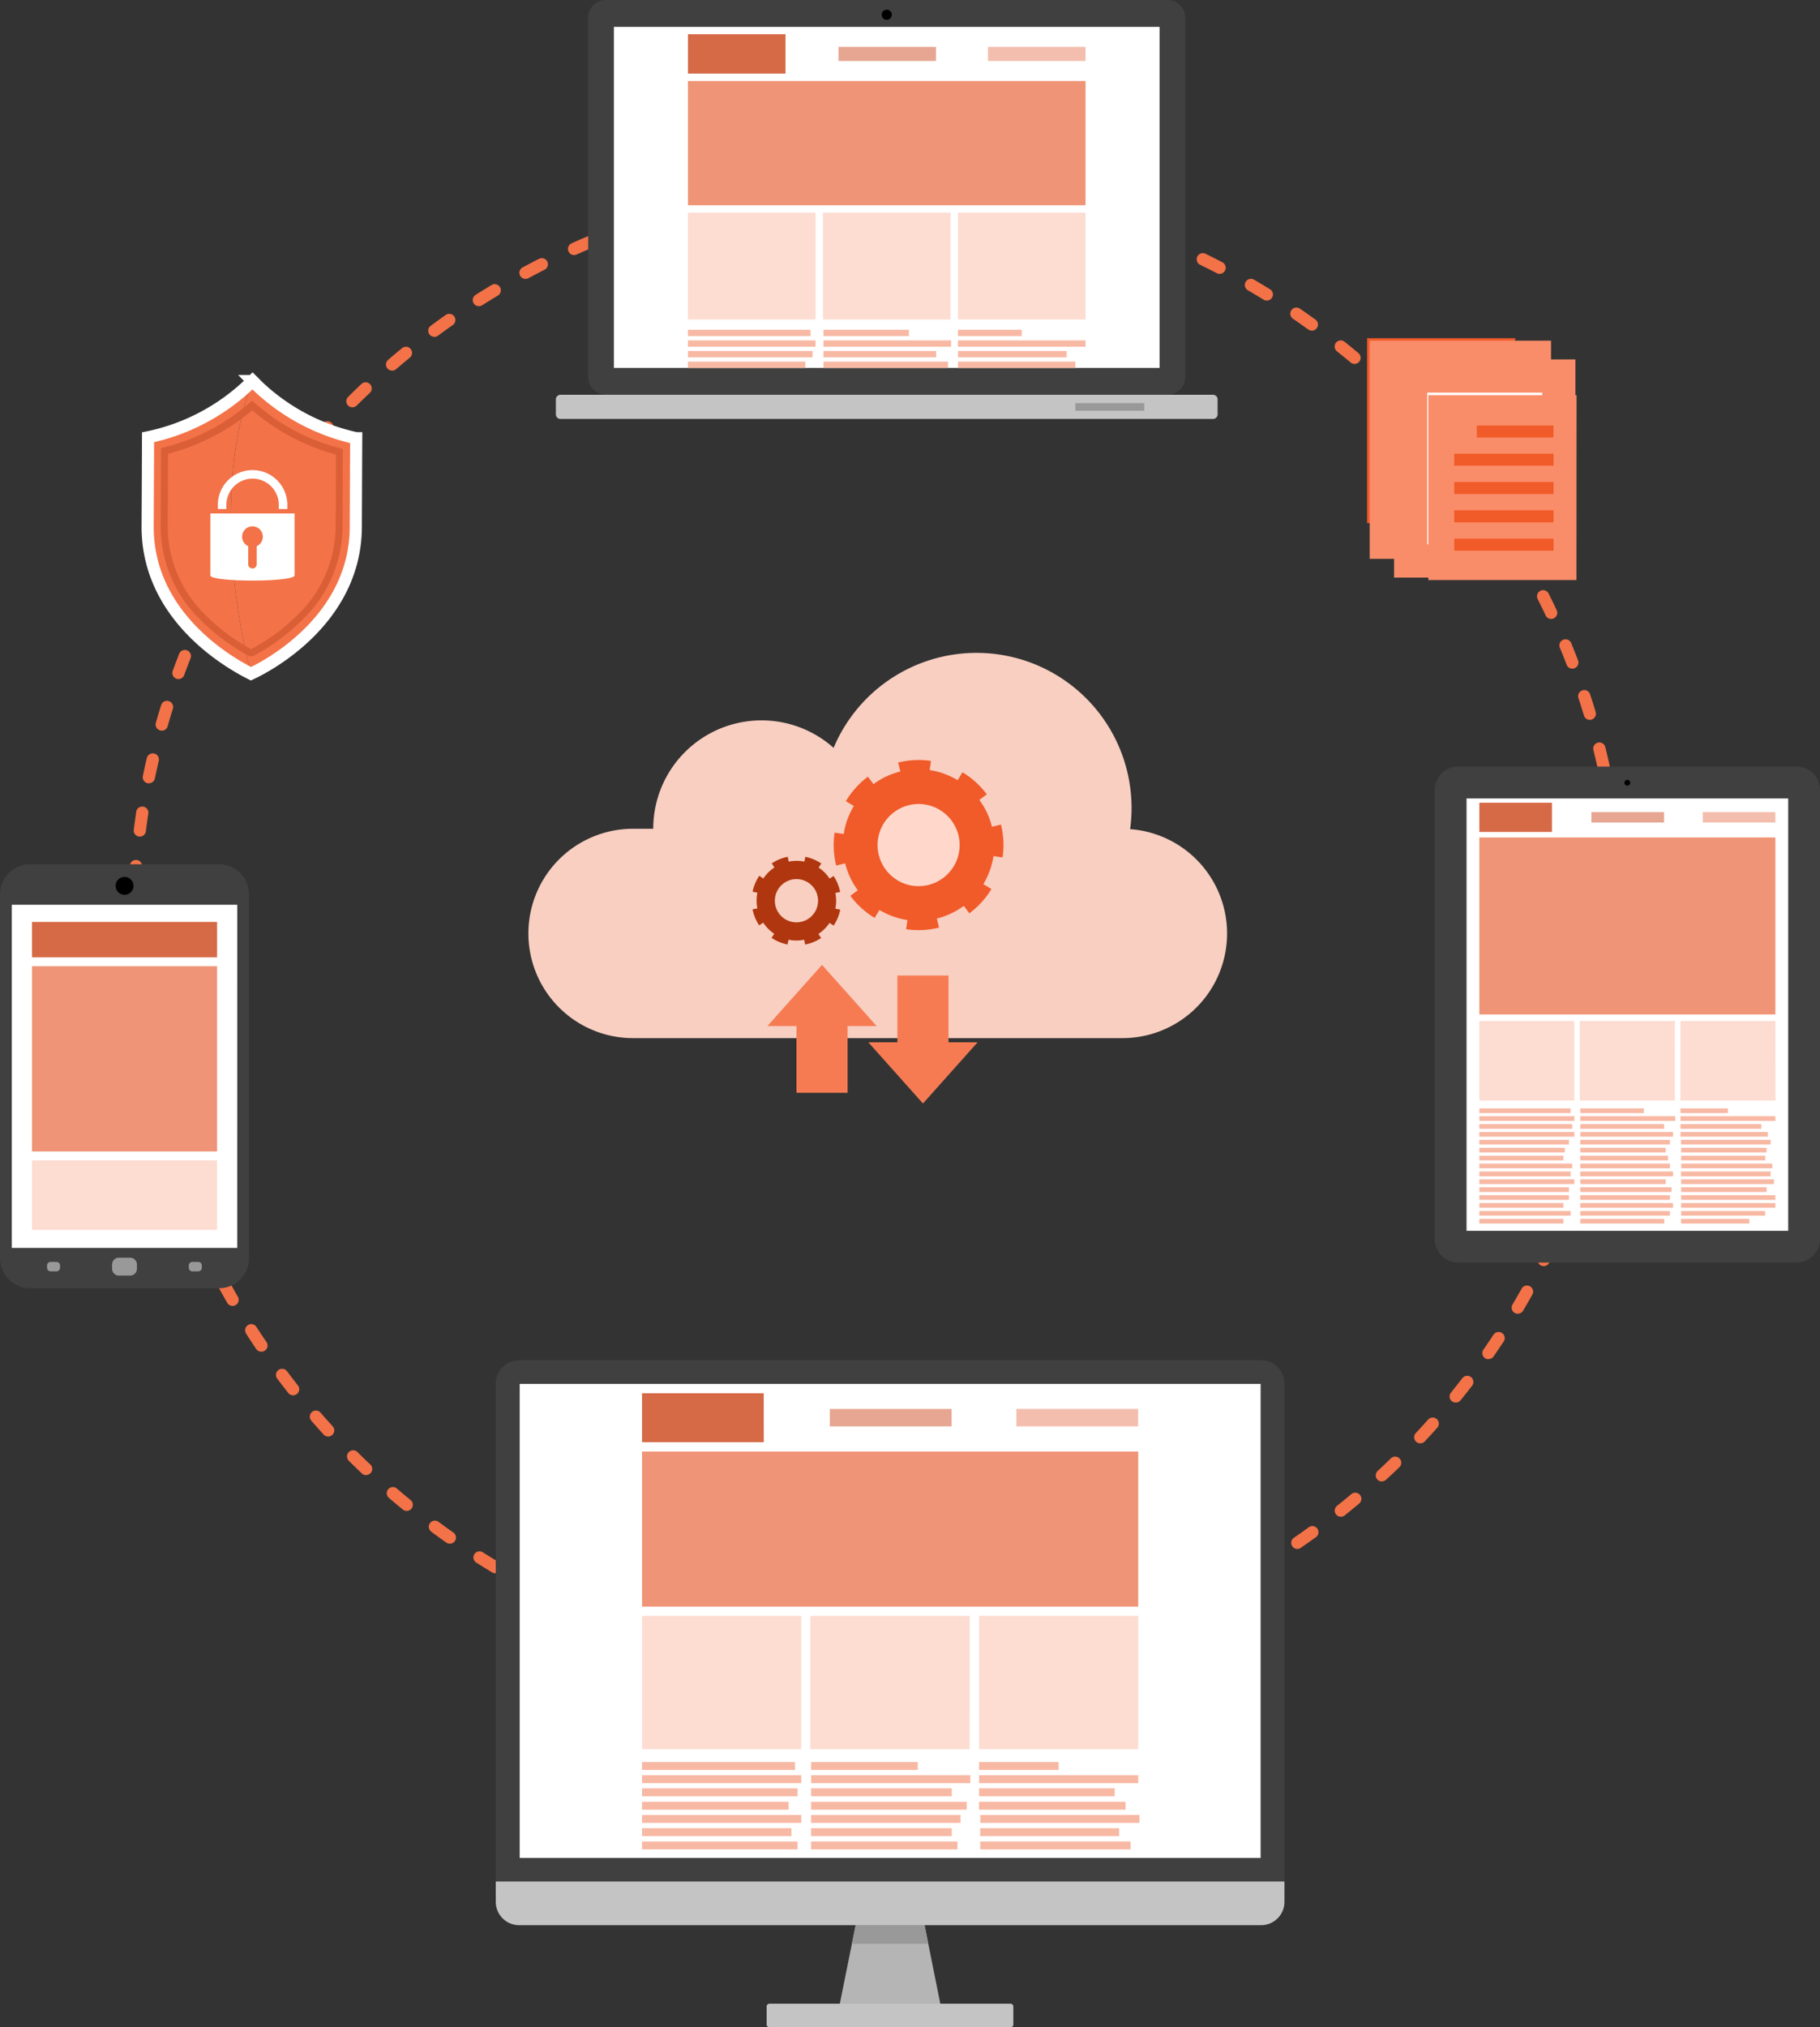 <svg xmlns="http://www.w3.org/2000/svg" width="72.016" height="80.179" viewBox="0 0 72.016 80.179">
  <rect x="0" y="0" width="72.016" height="80.179" fill="#333333" stroke="none"/>
  <g id="Device_enabled_access_to_information" data-name="Device enabled access to information" transform="translate(-0.415 -0.673)">
    <path id="Path_101736" data-name="Path 101736" d="M41.139,74.726a.243.243,0,0,1,0-.485c.239,0,.482-.012.72-.022a.243.243,0,1,1,.02.485c-.242.01-.488.018-.732.023h0Zm-1.414-.008h-.007c-.244-.007-.49-.017-.733-.03a.242.242,0,0,1,.026-.484c.239.013.481.023.721.03a.243.243,0,0,1-.007.485Zm3.551-.107a.242.242,0,0,1-.021-.484c.239-.022.48-.047.718-.073a.242.242,0,1,1,.056.481c-.242.028-.487.053-.73.075Zm-5.687-.032h-.025c-.242-.024-.487-.053-.729-.083a.242.242,0,1,1,.061-.481c.237.03.478.058.717.082a.242.242,0,0,1-.024.483Zm7.811-.237a.243.243,0,0,1-.039-.482c.237-.039.476-.081.71-.126a.243.243,0,0,1,.09.477c-.239.046-.482.088-.722.128A.226.226,0,0,1,45.4,74.341Zm-9.932-.056a.319.319,0,0,1-.042,0c-.24-.043-.483-.088-.721-.136a.243.243,0,1,1,.1-.476c.234.047.473.092.709.134a.243.243,0,0,1-.042.481ZM47.5,73.918a.242.242,0,0,1-.057-.478c.233-.056.468-.116.7-.177a.242.242,0,1,1,.125.468c-.235.063-.474.123-.711.18a.234.234,0,0,1-.057.007Zm-14.125-.08a.233.233,0,0,1-.06-.007c-.236-.06-.474-.123-.709-.188a.242.242,0,0,1,.13-.467c.231.064.465.127.7.185a.242.242,0,0,1-.059.478Zm16.188-.5a.243.243,0,0,1-.074-.474c.227-.072.458-.149.684-.228a.243.243,0,0,1,.159.458c-.231.08-.465.158-.7.232a.248.248,0,0,1-.074.012Zm-18.244-.1a.251.251,0,0,1-.077-.012c-.232-.077-.466-.158-.7-.241a.243.243,0,0,1,.164-.456c.226.082.456.161.684.237a.243.243,0,0,1-.076.473Zm20.258-.622a.243.243,0,0,1-.091-.467c.221-.089.444-.182.664-.276a.242.242,0,1,1,.192.445c-.223.1-.45.19-.675.281a.24.24,0,0,1-.09.017Zm-22.269-.129a.236.236,0,0,1-.093-.019c-.225-.093-.452-.191-.675-.291a.243.243,0,1,1,.2-.443c.219.1.443.194.664.286a.242.242,0,0,1-.093.466Zm24.221-.739a.242.242,0,0,1-.107-.46c.215-.105.431-.215.642-.325a.242.242,0,0,1,.224.43c-.215.112-.434.223-.653.33a.241.241,0,0,1-.106.025Zm-26.171-.156a.24.24,0,0,1-.109-.026c-.218-.11-.437-.224-.652-.339a.243.243,0,0,1,.229-.428c.211.113.427.225.641.334a.242.242,0,0,1-.109.459Zm28.055-.852a.242.242,0,0,1-.122-.452c.207-.121.414-.245.617-.371a.243.243,0,1,1,.255.413c-.206.127-.418.254-.627.376A.245.245,0,0,1,55.412,70.74Zm-29.933-.183a.242.242,0,0,1-.125-.035c-.209-.126-.42-.256-.625-.385a.242.242,0,1,1,.259-.409c.2.128.409.256.615.379a.243.243,0,0,1-.125.451Zm31.74-.961a.243.243,0,0,1-.138-.443c.2-.135.4-.275.589-.415a.242.242,0,1,1,.284.393c-.2.142-.4.284-.6.421a.242.242,0,0,1-.137.042Zm-33.537-.208a.242.242,0,0,1-.139-.044c-.2-.14-.4-.285-.595-.43a.242.242,0,0,1,.289-.389c.193.143.389.285.586.423a.242.242,0,0,1-.14.44Zm35.257-1.065a.243.243,0,0,1-.152-.432c.187-.15.375-.3.558-.456a.243.243,0,1,1,.312.372c-.186.156-.377.312-.567.464a.242.242,0,0,1-.151.053Zm-36.963-.231a.242.242,0,0,1-.154-.055c-.189-.154-.378-.313-.562-.471a.243.243,0,0,1,.316-.368c.181.156.367.312.553.464a.242.242,0,0,1-.154.43Zm38.588-1.163a.242.242,0,0,1-.165-.42c.176-.163.352-.329.524-.5a.243.243,0,0,1,.338.349c-.175.169-.354.338-.533.5a.241.241,0,0,1-.164.065Zm-40.195-.252a.242.242,0,0,1-.167-.067c-.177-.167-.354-.339-.526-.511a.243.243,0,0,1,.342-.344c.17.169.344.338.518.5a.242.242,0,0,1-.167.418Zm41.714-1.257a.242.242,0,0,1-.177-.408c.164-.175.328-.354.487-.532a.242.242,0,0,1,.362.322c-.162.181-.328.363-.495.541a.241.241,0,0,1-.177.076Zm-43.215-.27a.243.243,0,0,1-.179-.079c-.164-.179-.328-.363-.488-.547a.242.242,0,0,1,.366-.318c.157.181.319.362.48.538a.242.242,0,0,1-.016.342A.239.239,0,0,1,18.867,65.151ZM63.49,63.807a.242.242,0,0,1-.188-.4c.151-.186.3-.377.447-.566a.242.242,0,1,1,.384.3c-.149.193-.3.386-.455.575a.242.242,0,0,1-.189.09ZM17.481,63.52a.242.242,0,0,1-.19-.092c-.15-.191-.3-.386-.447-.581a.243.243,0,0,1,.388-.291c.143.191.291.384.44.572a.242.242,0,0,1-.19.392Zm47.3-1.426a.239.239,0,0,1-.138-.044.242.242,0,0,1-.06-.338c.137-.2.273-.4.405-.6a.243.243,0,0,1,.405.267c-.135.2-.273.408-.412.607a.242.242,0,0,1-.2.1Zm-48.559-.3a.243.243,0,0,1-.2-.106c-.136-.2-.272-.406-.4-.611a.242.242,0,1,1,.408-.262c.129.2.263.4.4.6a.242.242,0,0,1-.2.379Zm49.719-1.5a.242.242,0,0,1-.208-.366c.122-.207.244-.418.361-.626a.242.242,0,1,1,.423.237c-.119.212-.242.426-.367.636A.241.241,0,0,1,65.937,60.292Zm-50.854-.309a.243.243,0,0,1-.211-.122c-.121-.21-.242-.425-.358-.638a.243.243,0,0,1,.426-.232c.114.21.232.421.352.628a.242.242,0,0,1-.089.331.246.246,0,0,1-.121.033Zm51.88-1.574a.243.243,0,0,1-.217-.351c.106-.214.212-.433.315-.651a.243.243,0,1,1,.44.206c-.1.222-.211.444-.32.662a.242.242,0,0,1-.217.134Zm-52.88-.315a.242.242,0,0,1-.218-.137c-.106-.219-.21-.442-.31-.662a.242.242,0,0,1,.441-.2c.1.217.2.436.3.652a.242.242,0,0,1-.113.324.236.236,0,0,1-.105.024Zm53.766-1.639a.243.243,0,0,1-.224-.335c.091-.222.181-.448.266-.673a.242.242,0,0,1,.453.173c-.087.228-.178.458-.271.684a.242.242,0,0,1-.224.15Zm-54.625-.317A.242.242,0,0,1,13,55.986c-.089-.226-.178-.456-.262-.685a.243.243,0,0,1,.455-.168c.083.225.169.452.257.674a.242.242,0,0,1-.226.332Zm55.366-1.7a.246.246,0,0,1-.075-.012.243.243,0,0,1-.155-.306c.074-.227.146-.459.215-.688a.242.242,0,1,1,.465.139c-.07.234-.143.469-.219.7A.243.243,0,0,1,68.59,54.441Zm-56.081-.32a.243.243,0,0,1-.231-.17c-.073-.232-.144-.468-.211-.7a.243.243,0,0,1,.466-.133c.066.23.136.463.207.691a.242.242,0,0,1-.231.315Zm56.671-1.738a.242.242,0,0,1-.235-.3c.057-.232.113-.468.164-.7a.243.243,0,0,1,.474.1c-.053.238-.109.478-.167.714a.243.243,0,0,1-.235.184Zm-57.236-.327a.242.242,0,0,1-.236-.187c-.056-.237-.109-.478-.159-.716a.243.243,0,0,1,.475-.1c.049.234.1.471.156.7a.243.243,0,0,1-.236.3Zm57.674-1.769a.249.249,0,0,1-.041,0,.242.242,0,0,1-.2-.28c.04-.235.078-.475.113-.712a.242.242,0,1,1,.48.07c-.035.242-.073.485-.114.724A.243.243,0,0,1,69.617,50.287ZM11.53,49.956a.243.243,0,0,1-.239-.2c-.038-.24-.074-.484-.106-.726a.242.242,0,0,1,.481-.064c.032.238.067.478.1.714a.242.242,0,0,1-.2.278A.223.223,0,0,1,11.53,49.956ZM69.9,48.165h-.023a.243.243,0,0,1-.218-.265c.023-.238.044-.48.061-.718a.243.243,0,1,1,.484.035c-.017.242-.038.489-.061.73a.242.242,0,0,1-.241.219Zm-58.629-.334a.242.242,0,0,1-.241-.222c-.02-.242-.038-.488-.053-.731a.243.243,0,0,1,.484-.029c.015.24.032.482.052.719a.242.242,0,0,1-.221.262h-.021Zm58.758-1.8h-.006a.242.242,0,0,1-.237-.248c.006-.239.009-.482.009-.721a.241.241,0,0,0,0-.052c0-.24,0-.483-.01-.721a.243.243,0,0,1,.485-.012c.006.242.01.489.01.733a.248.248,0,0,1,0,.027.241.241,0,0,1,0,.026c0,.243,0,.49-.009.733a.243.243,0,0,1-.242.237Zm-58.862-.336a.242.242,0,0,1-.243-.239c0-.131,0-.264,0-.394q0-.17,0-.339a.242.242,0,0,1,.243-.24h0a.242.242,0,0,1,.24.245c0,.111,0,.222,0,.334,0,.128,0,.259,0,.388a.243.243,0,0,1-.239.246Zm.049-2.14H11.2a.243.243,0,0,1-.228-.256c.014-.243.032-.489.052-.731a.242.242,0,0,1,.483.04c-.02.238-.037.481-.051.719A.242.242,0,0,1,11.215,43.553Zm58.741-.443a.243.243,0,0,1-.242-.225c-.018-.239-.038-.481-.062-.719a.243.243,0,0,1,.483-.048c.024.242.045.487.063.731a.243.243,0,0,1-.224.26ZM11.418,41.422l-.032,0a.242.242,0,0,1-.209-.272c.032-.241.067-.485.1-.726a.243.243,0,0,1,.479.075c-.037.237-.072.477-.1.714a.243.243,0,0,1-.24.211Zm58.3-.44a.243.243,0,0,1-.24-.207c-.035-.237-.073-.476-.114-.712a.243.243,0,0,1,.478-.083c.041.24.081.484.116.724a.242.242,0,0,1-.2.275l-.035,0ZM11.774,39.312a.265.265,0,0,1-.049,0,.242.242,0,0,1-.188-.287c.049-.239.1-.48.158-.716a.243.243,0,0,1,.473.11c-.054.232-.106.469-.155.7a.242.242,0,0,1-.237.194Zm57.559-.434a.243.243,0,0,1-.237-.19c-.052-.234-.107-.47-.165-.7a.243.243,0,0,1,.471-.117c.058.235.115.476.168.714a.243.243,0,0,1-.184.29.241.241,0,0,1-.053.006ZM12.284,37.232a.243.243,0,0,1-.233-.309c.067-.234.137-.471.21-.7a.242.242,0,1,1,.463.145c-.071.228-.141.461-.206.691a.243.243,0,0,1-.233.176Zm56.507-.426a.243.243,0,0,1-.232-.173c-.069-.229-.141-.46-.217-.688a.242.242,0,1,1,.461-.151c.076.232.151.467.221.7a.243.243,0,0,1-.163.3A.235.235,0,0,1,68.791,36.806ZM12.946,35.193a.249.249,0,0,1-.083-.015.242.242,0,0,1-.145-.311c.084-.229.172-.46.261-.688a.243.243,0,0,1,.451.178c-.088.224-.175.451-.257.676a.243.243,0,0,1-.228.159ZM68.1,34.78a.242.242,0,0,1-.226-.156c-.086-.223-.175-.449-.267-.67a.242.242,0,1,1,.448-.185c.093.225.184.454.271.682a.242.242,0,0,1-.14.313.237.237,0,0,1-.087.016ZM13.757,33.206a.248.248,0,0,1-.1-.021.242.242,0,0,1-.121-.321c.1-.222.205-.447.311-.666a.243.243,0,0,1,.437.211c-.1.216-.207.436-.306.655a.242.242,0,0,1-.221.143Zm53.505-.392a.242.242,0,0,1-.22-.14c-.1-.217-.208-.434-.314-.647a.242.242,0,0,1,.434-.217c.108.217.215.438.319.658a.243.243,0,0,1-.22.346ZM14.711,31.285a.239.239,0,0,1-.115-.029.242.242,0,0,1-.1-.329c.116-.214.237-.43.359-.641a.242.242,0,0,1,.421.242c-.12.208-.238.42-.352.631a.243.243,0,0,1-.214.127Zm51.574-.371a.243.243,0,0,1-.212-.124c-.117-.208-.238-.418-.36-.623a.243.243,0,0,1,.417-.248c.124.209.247.422.366.634a.242.242,0,0,1-.211.361ZM15.8,29.44a.242.242,0,0,1-.2-.373c.131-.205.267-.411.4-.613a.243.243,0,0,1,.4.272c-.134.2-.268.4-.4.6a.243.243,0,0,1-.2.112Zm49.369-.35a.242.242,0,0,1-.2-.109c-.132-.2-.268-.4-.405-.6a.243.243,0,1,1,.4-.278c.139.2.278.4.411.605a.243.243,0,0,1-.2.376Zm-48.148-1.41a.239.239,0,0,1-.145-.049.243.243,0,0,1-.049-.339c.146-.195.3-.391.447-.582a.242.242,0,0,1,.381.3c-.148.188-.3.38-.44.573a.242.242,0,0,1-.194.1Zm46.9-.33a.242.242,0,0,1-.192-.094c-.146-.189-.3-.379-.447-.565a.243.243,0,1,1,.377-.306c.153.189.306.383.455.575a.242.242,0,0,1-.192.39ZM18.368,26.012a.243.243,0,0,1-.183-.4c.16-.184.324-.368.488-.548a.243.243,0,0,1,.358.327c-.162.177-.323.358-.48.539a.242.242,0,0,1-.183.084ZM62.559,25.7a.241.241,0,0,1-.181-.081c-.159-.178-.323-.357-.487-.532a.242.242,0,0,1,.353-.332c.167.177.334.359.5.541a.243.243,0,0,1-.18.4ZM19.83,24.447a.243.243,0,0,1-.171-.415c.172-.171.349-.343.526-.511a.242.242,0,1,1,.333.352c-.174.165-.348.334-.518.5a.241.241,0,0,1-.171.071Zm41.245-.288a.242.242,0,0,1-.169-.069c-.172-.166-.348-.333-.524-.5a.242.242,0,1,1,.329-.356c.179.165.359.335.533.5a.243.243,0,0,1-.169.417ZM21.4,22.993a.242.242,0,0,1-.158-.426c.184-.158.373-.317.561-.471a.243.243,0,0,1,.308.375c-.185.152-.371.308-.552.464A.24.24,0,0,1,21.4,22.993Zm38.083-.266a.245.245,0,0,1-.156-.056c-.183-.154-.372-.307-.559-.456a.243.243,0,0,1,.3-.379c.19.152.382.308.568.464a.242.242,0,0,1-.156.428Zm-36.411-1.07a.242.242,0,0,1-.145-.437c.195-.145.395-.289.594-.429a.243.243,0,1,1,.279.4c-.2.138-.392.28-.584.422a.243.243,0,0,1-.144.048Zm34.72-.245a.24.24,0,0,1-.141-.046c-.2-.14-.394-.28-.591-.415a.243.243,0,1,1,.274-.4c.2.137.4.279.6.422a.242.242,0,0,1-.142.439Zm-32.957-.967A.242.242,0,0,1,24.7,20c.205-.13.415-.26.623-.385a.243.243,0,1,1,.25.416c-.2.123-.411.25-.612.379A.241.241,0,0,1,24.835,20.445Zm31.174-.222a.242.242,0,0,1-.127-.036c-.2-.125-.412-.25-.62-.371a.242.242,0,0,1,.244-.419c.211.123.423.25.63.377a.242.242,0,0,1-.128.449ZM26.68,19.366a.242.242,0,0,1-.115-.456c.214-.115.432-.229.649-.339a.242.242,0,1,1,.219.432c-.213.108-.428.22-.638.333a.242.242,0,0,1-.115.029Zm27.463-.2a.245.245,0,0,1-.112-.027c-.213-.11-.43-.22-.646-.325a.243.243,0,1,1,.213-.436c.219.107.44.218.656.331a.243.243,0,0,1-.112.458ZM28.6,18.423a.243.243,0,0,1-.1-.464c.221-.1.447-.2.671-.29a.243.243,0,1,1,.187.448c-.22.092-.442.188-.66.285A.244.244,0,0,1,28.6,18.423ZM52.2,18.249a.243.243,0,0,1-.1-.02c-.221-.095-.446-.188-.668-.277a.243.243,0,0,1,.18-.451c.226.091.455.186.68.282a.242.242,0,0,1-.1.465Zm-21.627-.625a.243.243,0,0,1-.083-.471c.229-.083.462-.164.693-.241a.243.243,0,1,1,.154.46c-.227.076-.457.156-.681.237a.244.244,0,0,1-.082.015ZM50.2,17.476a.248.248,0,0,1-.079-.013c-.227-.078-.458-.155-.688-.227a.242.242,0,1,1,.146-.462c.233.074.468.152.7.231a.242.242,0,0,1-.079.472Zm-17.586-.506a.243.243,0,0,1-.065-.476c.234-.066.473-.129.708-.19a.243.243,0,1,1,.12.47c-.232.059-.466.122-.7.186A.24.24,0,0,1,32.616,16.969Zm15.535-.118a.25.25,0,0,1-.062-.008c-.231-.061-.467-.121-.7-.176A.242.242,0,1,1,47.5,16.2c.237.057.476.117.712.179a.243.243,0,0,1-.062.477ZM34.7,16.466a.242.242,0,0,1-.048-.48c.239-.048.481-.095.72-.137a.242.242,0,1,1,.085.477c-.235.042-.474.087-.708.135a.26.26,0,0,1-.049,0Zm11.366-.086a.258.258,0,0,1-.045,0c-.235-.044-.475-.086-.711-.124a.242.242,0,1,1,.077-.479c.24.039.483.081.723.126a.243.243,0,0,1-.044.481Zm-9.253-.264a.243.243,0,0,1-.031-.483c.241-.031.486-.06.728-.085a.242.242,0,1,1,.05.482c-.239.025-.48.053-.716.083Zm7.136-.054h-.028c-.238-.027-.48-.051-.718-.072a.243.243,0,1,1,.043-.483c.242.021.488.046.73.073a.243.243,0,0,1-.027.484Zm-5-.142a.242.242,0,0,1-.013-.484c.243-.013.489-.024.733-.032a.243.243,0,1,1,.015.485c-.239.008-.482.018-.721.031Zm2.869-.021H41.8c-.239-.01-.482-.016-.721-.02a.242.242,0,0,1,0-.485h0c.243,0,.49.011.733.021a.243.243,0,0,1-.009.485Z" transform="translate(-5.469 -7.662)" fill="#f37248"/>
    <path id="Path_101737" data-name="Path 101737" d="M119.1,28.57H113.24v7.314H119.1Z" transform="translate(-58.731 -14.521)" fill="#f15a29"/>
    <path id="Path_101738" data-name="Path 101738" d="M120.687,30.145h-5.861v7.314h5.861Z" transform="translate(-59.556 -15.341)" fill="#fff" stroke="#fa8d69" stroke-miterlimit="10" stroke-width="1.314"/>
    <path id="Path_101739" data-name="Path 101739" d="M122.7,31.691h-5.862v7.314H122.7Z" transform="translate(-60.604 -16.146)" fill="#fff" stroke="#fa8d69" stroke-miterlimit="10" stroke-width="1.314"/>
    <path id="Path_101740" data-name="Path 101740" d="M124.165,33.267H118.3v7.314h5.861Z" transform="translate(-61.367 -16.966)" fill="#fa8d69"/>
    <path id="Path_101741" data-name="Path 101741" d="M125.336,35.771H122.3v.476h3.032Z" transform="translate(-63.449 -18.27)" fill="#f15a29"/>
    <path id="Path_101742" data-name="Path 101742" d="M124.362,38.1h-3.929v.476h3.929Z" transform="translate(-62.475 -19.484)" fill="#f15a29"/>
    <path id="Path_101743" data-name="Path 101743" d="M124.362,40.433h-3.929v.476h3.929Z" transform="translate(-62.475 -20.697)" fill="#f15a29"/>
    <path id="Path_101744" data-name="Path 101744" d="M124.362,42.765h-3.929v.476h3.929Z" transform="translate(-62.475 -21.91)" fill="#f15a29"/>
    <path id="Path_101745" data-name="Path 101745" d="M124.362,45.1h-3.929v.476h3.929Z" transform="translate(-62.475 -23.124)" fill="#f15a29"/>
    <path id="Path_101746" data-name="Path 101746" d="M67.833,61.507A6.135,6.135,0,0,0,56.1,58.292a4.285,4.285,0,0,0-7.137,3.2h-.8a4.14,4.14,0,1,0,0,8.28H67.528a4.138,4.138,0,0,0,.305-8.265Z" transform="translate(-22.7 -28.041)" fill="#f8cfc1"/>
    <path id="Path_101747" data-name="Path 101747" d="M75.607,69.768a1.625,1.625,0,1,0-2.3,0A1.624,1.624,0,0,0,75.607,69.768Z" transform="translate(-37.697 -34.523)" fill="#ffd8cb"/>
    <path id="Path_101748" data-name="Path 101748" d="M75.139,68.28a2.98,2.98,0,0,0,.4-1.108l.121.018.239.035h0a3.336,3.336,0,0,0-.063-1.3l-.356.088a2.983,2.983,0,0,0-.5-1.064l.295-.219a3.323,3.323,0,0,0-.962-.874l-.19.315a2.977,2.977,0,0,0-1.108-.4l.053-.363a3.36,3.36,0,0,0-1.3.063l.088.355a2.986,2.986,0,0,0-1.065.5l-.219-.295A3.321,3.321,0,0,0,69.7,65l.315.19a2.974,2.974,0,0,0-.4,1.108l-.257-.038-.105-.014h0a3.358,3.358,0,0,0,.063,1.3l.356-.088a2.988,2.988,0,0,0,.5,1.065l-.295.219a3.315,3.315,0,0,0,.961.874l.19-.315a2.983,2.983,0,0,0,1.109.4l-.042.282-.011.081a3.355,3.355,0,0,0,1.3-.063L73.3,69.64a3.014,3.014,0,0,0,1.066-.5l.219.295a3.344,3.344,0,0,0,.873-.961l-.315-.19Zm-3.4-.154a1.624,1.624,0,1,1,2.23-.553A1.624,1.624,0,0,1,71.737,68.127Z" transform="translate(-35.814 -32.64)" fill="#f15a29"/>
    <path id="Path_101749" data-name="Path 101749" d="M65.575,72.215a1.572,1.572,0,0,0-.437-.44l.036-.054.071-.106h0a1.759,1.759,0,0,0-.632-.264l-.039.189a1.572,1.572,0,0,0-.62,0l-.038-.19a1.752,1.752,0,0,0-.633.26l.107.161a1.57,1.57,0,0,0-.44.437L62.79,72.1a1.769,1.769,0,0,0-.264.631l.189.039a1.567,1.567,0,0,0,0,.62l-.19.038a1.751,1.751,0,0,0,.26.633l.161-.107a1.57,1.57,0,0,0,.437.44l-.076.114-.031.047h0a1.769,1.769,0,0,0,.632.264l.039-.189a1.571,1.571,0,0,0,.62,0l.038.19a1.746,1.746,0,0,0,.633-.259L65.13,74.4a1.571,1.571,0,0,0,.44-.437l.125.084.036.024a1.765,1.765,0,0,0,.263-.631L65.8,73.4a1.586,1.586,0,0,0,0-.621l.19-.038a1.759,1.759,0,0,0-.26-.632l-.162.107ZM64.733,73.8a.855.855,0,1,1,.241-1.185.855.855,0,0,1-.241,1.185Z" transform="translate(-32.331 -36.79)" fill="#af360e"/>
    <path id="Path_101750" data-name="Path 101750" d="M68.072,82.686l-2.161-2.42-2.161,2.42H64.9v2.64h2.023v-2.64Z" transform="translate(-32.969 -41.432)" fill="#f67b53"/>
    <path id="Path_101751" data-name="Path 101751" d="M72.079,83.788l2.161,2.42,2.161-2.42h-1.15v-2.64H73.228v2.64Z" transform="translate(-37.304 -41.891)" fill="#f67b53"/>
    <path id="Path_101752" data-name="Path 101752" d="M42.256,112.878H71.61a.927.927,0,0,1,.926.927V133.5H41.33V113.805A.928.928,0,0,1,42.256,112.878Z" transform="translate(-21.298 -58.408)" fill="#404040"/>
    <path id="Path_101753" data-name="Path 101753" d="M72.618,114.83H43.3v18.748H72.618Z" transform="translate(-22.321 -59.424)" fill="#fff"/>
    <path id="Path_101754" data-name="Path 101754" d="M41.33,155.881H72.538v.8a.926.926,0,0,1-.926.927H42.256a.926.926,0,0,1-.926-.927Z" transform="translate(-21.298 -80.793)" fill="#c4c4c4"/>
    <path id="Path_101755" data-name="Path 101755" d="M73.345,165.959H63.8a.111.111,0,0,0-.111.111v.711a.111.111,0,0,0,.111.111h9.54a.111.111,0,0,0,.111-.111v-.711A.111.111,0,0,0,73.345,165.959Z" transform="translate(-32.939 -86.039)" fill="#c4c4c4"/>
    <path id="Path_101756" data-name="Path 101756" d="M73.077,159.481H70.35l-.626,3.106H73.7Z" transform="translate(-36.078 -82.667)" fill="#b5b5b5"/>
    <path id="Path_101757" data-name="Path 101757" d="M72.233,160.217h1.512l-.149-.736H70.869l-.149.736Z" transform="translate(-36.597 -82.667)" fill="#999"/>
    <path id="Path_101758" data-name="Path 101758" d="M58.215,115.6H53.4v1.939h4.817Z" transform="translate(-27.58 -59.825)" fill="#d66a47"/>
    <path id="Path_101759" data-name="Path 101759" d="M73.72,116.9H68.9v.69H73.72Z" transform="translate(-35.651 -60.503)" fill="#e6a692"/>
    <path id="Path_101760" data-name="Path 101760" d="M89.121,116.9H84.3v.69h4.818Z" transform="translate(-43.668 -60.503)" fill="#f3bead"/>
    <path id="Path_101761" data-name="Path 101761" d="M73.605,133.966H67.3v5.272h6.3Z" transform="translate(-34.819 -69.385)" fill="#fddcd1"/>
    <path id="Path_101762" data-name="Path 101762" d="M59.7,133.966H53.4v5.272h6.3Z" transform="translate(-27.58 -69.385)" fill="#fddcd1"/>
    <path id="Path_101763" data-name="Path 101763" d="M59.2,149.3H53.4v.314h5.8Z" transform="translate(-27.58 -77.366)" fill="#f8b9a4"/>
    <path id="Path_101764" data-name="Path 101764" d="M59.7,150.389H53.4v.314h6.3Z" transform="translate(-27.58 -77.934)" fill="#f8b9a4"/>
    <path id="Path_101765" data-name="Path 101765" d="M59.311,151.48H53.4v.314h5.914Z" transform="translate(-27.58 -78.502)" fill="#f8b9a4"/>
    <path id="Path_101766" data-name="Path 101766" d="M59.553,152.574H53.4v.314h6.156Z" transform="translate(-27.58 -79.071)" fill="#f8b9a4"/>
    <path id="Path_101767" data-name="Path 101767" d="M73.269,150.389H67.355v.314h5.914Z" transform="translate(-34.845 -77.934)" fill="#f8b9a4"/>
    <path id="Path_101768" data-name="Path 101768" d="M72.919,151.48H67.355v.314h5.564Z" transform="translate(-34.845 -78.502)" fill="#f8b9a4"/>
    <path id="Path_101769" data-name="Path 101769" d="M73.147,152.574H67.355v.314h5.792Z" transform="translate(-34.845 -79.071)" fill="#f8b9a4"/>
    <path id="Path_101770" data-name="Path 101770" d="M87.617,150.389h-6.3v.314h6.3Z" transform="translate(-42.113 -77.934)" fill="#f8b9a4"/>
    <path id="Path_101771" data-name="Path 101771" d="M86.812,151.48h-5.5v.314h5.5Z" transform="translate(-42.113 -78.502)" fill="#f8b9a4"/>
    <path id="Path_101772" data-name="Path 101772" d="M87.263,152.574H81.316v.314h5.947Z" transform="translate(-42.113 -79.071)" fill="#f8b9a4"/>
    <path id="Path_101773" data-name="Path 101773" d="M59.553,148.2H53.4v.314h6.156Z" transform="translate(-27.58 -76.797)" fill="#f8b9a4"/>
    <path id="Path_101774" data-name="Path 101774" d="M59.7,147.113H53.4v.314h6.3Z" transform="translate(-27.58 -76.229)" fill="#f8b9a4"/>
    <path id="Path_101775" data-name="Path 101775" d="M59.451,146.021H53.4v.314h6.054Z" transform="translate(-27.58 -75.66)" fill="#f8b9a4"/>
    <path id="Path_101776" data-name="Path 101776" d="M73.511,149.3H67.355v.314h6.156Z" transform="translate(-34.845 -77.366)" fill="#f8b9a4"/>
    <path id="Path_101777" data-name="Path 101777" d="M72.919,148.2H67.355v.314h5.564Z" transform="translate(-34.845 -76.797)" fill="#f8b9a4"/>
    <path id="Path_101778" data-name="Path 101778" d="M73.656,147.113h-6.3v.314h6.3Z" transform="translate(-34.845 -76.229)" fill="#f8b9a4"/>
    <path id="Path_101779" data-name="Path 101779" d="M71.575,146.021h-4.22v.314h4.22Z" transform="translate(-34.845 -75.66)" fill="#f8b9a4"/>
    <path id="Path_101780" data-name="Path 101780" d="M87.01,149.3h-5.8v.314h5.8Z" transform="translate(-42.058 -77.366)" fill="#f8b9a4"/>
    <path id="Path_101781" data-name="Path 101781" d="M86.58,148.2H81.211v.314H86.58Z" transform="translate(-42.058 -76.797)" fill="#f8b9a4"/>
    <path id="Path_101782" data-name="Path 101782" d="M87.512,147.113h-6.3v.314h6.3Z" transform="translate(-42.058 -76.229)" fill="#f8b9a4"/>
    <path id="Path_101783" data-name="Path 101783" d="M84.361,146.021H81.211v.314h3.151Z" transform="translate(-42.058 -75.66)" fill="#f8b9a4"/>
    <path id="Path_101784" data-name="Path 101784" d="M87.512,133.966h-6.3v5.272h6.3Z" transform="translate(-42.058 -69.385)" fill="#fddcd1"/>
    <path id="Path_101785" data-name="Path 101785" d="M73.033,120.409H53.4v6.133H73.033Z" transform="translate(-27.58 -62.328)" fill="#ef9476"/>
    <path id="Path_101786" data-name="Path 101786" d="M133.135,63.905H119.75a.931.931,0,0,0-.931.931V82.591a.931.931,0,0,0,.931.931h13.385a.931.931,0,0,0,.931-.931V64.836A.931.931,0,0,0,133.135,63.905Z" transform="translate(-61.635 -32.915)" fill="#404040"/>
    <path id="Path_101787" data-name="Path 101787" d="M134.176,66.536H121.448v17.1h12.728Z" transform="translate(-63.003 -34.284)" fill="#fff"/>
    <path id="Path_101788" data-name="Path 101788" d="M134.594,65.233a.115.115,0,1,0-.115-.115A.115.115,0,0,0,134.594,65.233Z" transform="translate(-69.787 -33.487)"/>
    <path id="Path_101789" data-name="Path 101789" d="M125.379,66.889h-2.873v1.156h2.873Z" transform="translate(-63.554 -34.468)" fill="#d66a47"/>
    <path id="Path_101790" data-name="Path 101790" d="M134.627,67.666h-2.873v.411h2.873Z" transform="translate(-68.368 -34.873)" fill="#e6a692"/>
    <path id="Path_101791" data-name="Path 101791" d="M143.816,67.666h-2.873v.411h2.873Z" transform="translate(-73.151 -34.873)" fill="#f3bead"/>
    <path id="Path_101792" data-name="Path 101792" d="M134.561,84.9H130.8v3.144h3.759Z" transform="translate(-67.872 -43.846)" fill="#fddcd1"/>
    <path id="Path_101793" data-name="Path 101793" d="M126.265,84.9h-3.759v3.144h3.759Z" transform="translate(-63.554 -43.846)" fill="#fddcd1"/>
    <path id="Path_101794" data-name="Path 101794" d="M126.265,94.05h-3.759v.186h3.759Z" transform="translate(-63.554 -48.607)" fill="#f8b9a4"/>
    <path id="Path_101795" data-name="Path 101795" d="M126.052,94.7h-3.546v.186h3.546Z" transform="translate(-63.554 -48.947)" fill="#f8b9a4"/>
    <path id="Path_101796" data-name="Path 101796" d="M125.888,95.353h-3.382v.186h3.382Z" transform="translate(-63.554 -49.285)" fill="#f8b9a4"/>
    <path id="Path_101797" data-name="Path 101797" d="M125.831,96.006h-3.325v.186h3.325Z" transform="translate(-63.554 -49.625)" fill="#f8b9a4"/>
    <path id="Path_101798" data-name="Path 101798" d="M126.179,96.656h-3.673v.186h3.673Z" transform="translate(-63.554 -49.963)" fill="#f8b9a4"/>
    <path id="Path_101799" data-name="Path 101799" d="M126.118,97.309h-3.612V97.5h3.612Z" transform="translate(-63.554 -50.303)" fill="#f8b9a4"/>
    <path id="Path_101800" data-name="Path 101800" d="M126.265,97.959h-3.759v.186h3.759Z" transform="translate(-63.554 -50.642)" fill="#f8b9a4"/>
    <path id="Path_101801" data-name="Path 101801" d="M126.052,98.612h-3.546V98.8h3.546Z" transform="translate(-63.554 -50.982)" fill="#f8b9a4"/>
    <path id="Path_101802" data-name="Path 101802" d="M126.052,99.262h-3.546v.186h3.546Z" transform="translate(-63.554 -51.32)" fill="#f8b9a4"/>
    <path id="Path_101803" data-name="Path 101803" d="M125.831,99.912h-3.325v.186h3.325Z" transform="translate(-63.554 -51.658)" fill="#f8b9a4"/>
    <path id="Path_101804" data-name="Path 101804" d="M126.118,100.565h-3.612v.186h3.612Z" transform="translate(-63.554 -51.998)" fill="#f8b9a4"/>
    <path id="Path_101805" data-name="Path 101805" d="M125.831,101.214h-3.325v.187h3.325Z" transform="translate(-63.554 -52.336)" fill="#f8b9a4"/>
    <path id="Path_101806" data-name="Path 101806" d="M134.38,94.7h-3.547v.186h3.547Z" transform="translate(-67.889 -48.947)" fill="#f8b9a4"/>
    <path id="Path_101807" data-name="Path 101807" d="M134.215,95.353h-3.382v.186h3.382Z" transform="translate(-67.889 -49.285)" fill="#f8b9a4"/>
    <path id="Path_101808" data-name="Path 101808" d="M134.307,96.006h-3.474v.186h3.474Z" transform="translate(-67.889 -49.625)" fill="#f8b9a4"/>
    <path id="Path_101809" data-name="Path 101809" d="M134.38,96.656h-3.547v.186h3.547Z" transform="translate(-67.889 -49.963)" fill="#f8b9a4"/>
    <path id="Path_101810" data-name="Path 101810" d="M134.506,97.309h-3.673V97.5h3.673Z" transform="translate(-67.889 -50.303)" fill="#f8b9a4"/>
    <path id="Path_101811" data-name="Path 101811" d="M134.215,97.959h-3.382v.186h3.382Z" transform="translate(-67.889 -50.642)" fill="#f8b9a4"/>
    <path id="Path_101812" data-name="Path 101812" d="M134.445,98.612h-3.612V98.8h3.612Z" transform="translate(-67.889 -50.982)" fill="#f8b9a4"/>
    <path id="Path_101813" data-name="Path 101813" d="M134.38,99.262h-3.547v.186h3.547Z" transform="translate(-67.889 -51.32)" fill="#f8b9a4"/>
    <path id="Path_101814" data-name="Path 101814" d="M134.506,99.912h-3.673v.186h3.673Z" transform="translate(-67.889 -51.658)" fill="#f8b9a4"/>
    <path id="Path_101815" data-name="Path 101815" d="M134.38,100.565h-3.547v.186h3.547Z" transform="translate(-67.889 -51.998)" fill="#f8b9a4"/>
    <path id="Path_101816" data-name="Path 101816" d="M134.158,101.214h-3.325v.187h3.325Z" transform="translate(-67.889 -52.336)" fill="#f8b9a4"/>
    <path id="Path_101817" data-name="Path 101817" d="M142.7,94.7h-3.546v.186H142.7Z" transform="translate(-72.222 -48.947)" fill="#f8b9a4"/>
    <path id="Path_101818" data-name="Path 101818" d="M142.54,95.353h-3.382v.186h3.382Z" transform="translate(-72.222 -49.285)" fill="#f8b9a4"/>
    <path id="Path_101819" data-name="Path 101819" d="M142.483,96.006h-3.325v.186h3.325Z" transform="translate(-72.222 -49.625)" fill="#f8b9a4"/>
    <path id="Path_101820" data-name="Path 101820" d="M142.763,96.656h-3.6v.186h3.6Z" transform="translate(-72.222 -49.963)" fill="#f8b9a4"/>
    <path id="Path_101821" data-name="Path 101821" d="M142.7,97.309h-3.546V97.5H142.7Z" transform="translate(-72.222 -50.303)" fill="#f8b9a4"/>
    <path id="Path_101822" data-name="Path 101822" d="M142.831,97.959h-3.673v.186h3.673Z" transform="translate(-72.222 -50.642)" fill="#f8b9a4"/>
    <path id="Path_101823" data-name="Path 101823" d="M142.54,98.612h-3.382V98.8h3.382Z" transform="translate(-72.222 -50.982)" fill="#f8b9a4"/>
    <path id="Path_101824" data-name="Path 101824" d="M142.887,99.262h-3.729v.186h3.729Z" transform="translate(-72.222 -51.32)" fill="#f8b9a4"/>
    <path id="Path_101825" data-name="Path 101825" d="M142.887,99.912h-3.729v.186h3.729Z" transform="translate(-72.222 -51.658)" fill="#f8b9a4"/>
    <path id="Path_101826" data-name="Path 101826" d="M142.483,100.565h-3.325v.186h3.325Z" transform="translate(-72.222 -51.998)" fill="#f8b9a4"/>
    <path id="Path_101827" data-name="Path 101827" d="M141.856,101.214h-2.7v.187h2.7Z" transform="translate(-72.222 -52.336)" fill="#f8b9a4"/>
    <path id="Path_101828" data-name="Path 101828" d="M126.179,93.4h-3.673v.186h3.673Z" transform="translate(-63.554 -48.269)" fill="#f8b9a4"/>
    <path id="Path_101829" data-name="Path 101829" d="M126.265,92.747h-3.759v.186h3.759Z" transform="translate(-63.554 -47.929)" fill="#f8b9a4"/>
    <path id="Path_101830" data-name="Path 101830" d="M126.118,92.1h-3.612v.186h3.612Z" transform="translate(-63.554 -47.59)" fill="#f8b9a4"/>
    <path id="Path_101831" data-name="Path 101831" d="M134.506,94.05h-3.673v.186h3.673Z" transform="translate(-67.889 -48.607)" fill="#f8b9a4"/>
    <path id="Path_101832" data-name="Path 101832" d="M134.153,93.4h-3.32v.186h3.32Z" transform="translate(-67.889 -48.269)" fill="#f8b9a4"/>
    <path id="Path_101833" data-name="Path 101833" d="M134.592,92.747h-3.759v.186h3.759Z" transform="translate(-67.889 -47.929)" fill="#f8b9a4"/>
    <path id="Path_101834" data-name="Path 101834" d="M133.351,92.1h-2.518v.186h2.518Z" transform="translate(-67.889 -47.59)" fill="#f8b9a4"/>
    <path id="Path_101835" data-name="Path 101835" d="M142.555,94.05H139.1v.186h3.46Z" transform="translate(-72.189 -48.607)" fill="#f8b9a4"/>
    <path id="Path_101836" data-name="Path 101836" d="M142.3,93.4h-3.2v.186h3.2Z" transform="translate(-72.189 -48.269)" fill="#f8b9a4"/>
    <path id="Path_101837" data-name="Path 101837" d="M142.854,92.747H139.1v.186h3.759Z" transform="translate(-72.189 -47.929)" fill="#f8b9a4"/>
    <path id="Path_101838" data-name="Path 101838" d="M140.974,92.1H139.1v.186h1.879Z" transform="translate(-72.189 -47.59)" fill="#f8b9a4"/>
    <path id="Path_101839" data-name="Path 101839" d="M142.854,84.9H139.1v3.144h3.759Z" transform="translate(-72.189 -43.846)" fill="#fddcd1"/>
    <path id="Path_101840" data-name="Path 101840" d="M134.219,69.756H122.506v7h11.713Z" transform="translate(-63.554 -35.961)" fill="#ef9476"/>
    <path id="Path_101841" data-name="Path 101841" d="M9.078,71.964H1.606a1.191,1.191,0,0,0-1.19,1.191V87.544a1.191,1.191,0,0,0,1.19,1.191H9.078a1.191,1.191,0,0,0,1.19-1.191V73.155A1.191,1.191,0,0,0,9.078,71.964Z" transform="translate(0 -37.11)" fill="#404040"/>
    <path id="Path_101842" data-name="Path 101842" d="M10.309,73.718a.354.354,0,1,0-.353-.354A.354.354,0,0,0,10.309,73.718Z" transform="translate(-4.966 -37.655)"/>
    <path id="Path_101843" data-name="Path 101843" d="M10.379,104.421H9.934a.269.269,0,0,0-.269.269v.169a.269.269,0,0,0,.269.269h.445a.269.269,0,0,0,.269-.269v-.169A.269.269,0,0,0,10.379,104.421Z" transform="translate(-4.815 -54.006)" fill="#999"/>
    <path id="Path_101844" data-name="Path 101844" d="M4.67,104.768H4.438a.141.141,0,0,0-.141.141V105a.141.141,0,0,0,.141.141H4.67A.141.141,0,0,0,4.811,105v-.087A.141.141,0,0,0,4.67,104.768Z" transform="translate(-2.02 -54.186)" fill="#999"/>
    <path id="Path_101845" data-name="Path 101845" d="M16.37,104.768h-.233a.141.141,0,0,0-.141.141V105a.141.141,0,0,0,.141.141h.233a.141.141,0,0,0,.141-.141v-.087A.141.141,0,0,0,16.37,104.768Z" transform="translate(-8.11 -54.186)" fill="#999"/>
    <path id="Path_101846" data-name="Path 101846" d="M10.311,75.3H1.39V88.872h8.92Z" transform="translate(-0.508 -38.844)" fill="#fff"/>
    <path id="Path_101847" data-name="Path 101847" d="M10.379,76.723H3.055v1.4h7.324Z" transform="translate(-1.374 -39.587)" fill="#d66a47"/>
    <path id="Path_101848" data-name="Path 101848" d="M10.379,80.373H3.055V87.7h7.324Z" transform="translate(-1.374 -41.487)" fill="#ef9476"/>
    <path id="Path_101849" data-name="Path 101849" d="M10.379,96.392H3.055v2.747h7.324Z" transform="translate(-1.374 -49.826)" fill="#fddcd1"/>
    <path id="Path_101850" data-name="Path 101850" d="M16.759,32.1l-.007-.007a8.225,8.225,0,0,1-4.136,2.232c0,.11,0,.717-.016,3.515-.017,3.733,3.537,5.557,4.088,5.837-1.621-6.559-.351-10.526.07-11.577Z" transform="translate(-6.343 -16.357)" fill="#f37248"/>
    <path id="Path_101851" data-name="Path 101851" d="M20.327,32.112c-.421,1.051-1.691,5.018-.07,11.577.534-.246,4.133-2.067,4.149-5.8.013-2.8.015-3.405.016-3.515a8.185,8.185,0,0,1-4.1-2.262Z" transform="translate(-9.911 -16.365)" fill="#f37248"/>
    <path id="Path_101852" data-name="Path 101852" d="M16.759,32.1l-.007-.007a8.224,8.224,0,0,1-4.136,2.232c0,.11,0,.717-.016,3.515-.017,3.733,3.537,5.557,4.088,5.837.535-.246,4.133-2.067,4.149-5.8.012-2.8.015-3.405.016-3.515a8.184,8.184,0,0,1-4.1-2.262Z" transform="translate(-6.343 -16.357)" fill="none" stroke="#fff" stroke-miterlimit="10" stroke-width="0.48"/>
    <path id="Path_101853" data-name="Path 101853" d="M17.306,43.832l-.116-.007a7.854,7.854,0,0,1-1.861-1.36,5.169,5.169,0,0,1-1.653-3.77L13.69,35.6l.1-.027a8.1,8.1,0,0,0,3.411-1.77l.1-.09.094.094-.091.105.095-.1a8.1,8.1,0,0,0,3.387,1.794l.1.027-.014,3.091a5.169,5.169,0,0,1-1.687,3.754A7.9,7.9,0,0,1,17.371,43.8l-.064.033ZM13.967,35.82,13.954,38.7a4.9,4.9,0,0,0,1.571,3.571,7.574,7.574,0,0,0,1.73,1.278A7.619,7.619,0,0,0,19,42.284a4.9,4.9,0,0,0,1.6-3.557l.013-2.877A8.41,8.41,0,0,1,17.3,34.1,8.425,8.425,0,0,1,13.967,35.82Z" transform="translate(-6.903 -17.201)" fill="#da5e36"/>
    <path id="Path_101854" data-name="Path 101854" d="M17.775,43.027v2.45c0,.273,3.332.273,3.332,0v-2.45Zm1.835,1.3v.694a.169.169,0,1,1-.337,0v-.7a.41.41,0,1,1,.337,0Z" transform="translate(-9.037 -22.047)" fill="#fff"/>
    <path id="Path_101855" data-name="Path 101855" d="M21.133,40.992H20.8v-.165a1.037,1.037,0,0,0-2.074,0v.165h-.337v-.165a1.374,1.374,0,0,1,2.749,0v.165Z" transform="translate(-9.354 -20.187)" fill="#fff"/>
    <path id="Path_101856" data-name="Path 101856" d="M71.882.673H49.654a.7.7,0,0,0-.7.7V15.584a.7.7,0,0,0,.7.7H71.882a.7.7,0,0,0,.7-.7V1.375A.7.7,0,0,0,71.882.673Z" transform="translate(-25.266)" fill="#404040"/>
    <path id="Path_101857" data-name="Path 101857" d="M72.291,33.237H46.472a.183.183,0,0,0-.183.183v.591a.183.183,0,0,0,.183.183H72.291a.183.183,0,0,0,.183-.183v-.591A.183.183,0,0,0,72.291,33.237Z" transform="translate(-23.879 -16.951)" fill="#c4c4c4"/>
    <path id="Path_101858" data-name="Path 101858" d="M72.671,2.89H51.08V16.379H72.671Z" transform="translate(-26.373 -1.154)" fill="#fff"/>
    <path id="Path_101859" data-name="Path 101859" d="M73.385,1.883a.2.2,0,1,0-.2-.2A.2.2,0,0,0,73.385,1.883Z" transform="translate(-37.882 -0.426)"/>
    <path id="Path_101860" data-name="Path 101860" d="M61.05,3.5H57.191V5.055H61.05Z" transform="translate(-29.554 -1.472)" fill="#d66a47"/>
    <path id="Path_101861" data-name="Path 101861" d="M73.473,4.543H69.614V5.1h3.859Z" transform="translate(-36.021 -2.015)" fill="#e6a692"/>
    <path id="Path_101862" data-name="Path 101862" d="M85.812,4.543H81.953V5.1h3.859Z" transform="translate(-42.444 -2.015)" fill="#f3bead"/>
    <path id="Path_101863" data-name="Path 101863" d="M73.381,18.215H68.332v4.224h5.049Z" transform="translate(-35.354 -9.131)" fill="#fddcd1"/>
    <path id="Path_101864" data-name="Path 101864" d="M62.24,18.215H57.191v4.224H62.24Z" transform="translate(-29.554 -9.131)" fill="#fddcd1"/>
    <path id="Path_101865" data-name="Path 101865" d="M61.838,30.5H57.191v.252h4.647Z" transform="translate(-29.554 -15.525)" fill="#f8b9a4"/>
    <path id="Path_101866" data-name="Path 101866" d="M62.123,29.625H57.191v.252h4.932Z" transform="translate(-29.554 -15.071)" fill="#f8b9a4"/>
    <path id="Path_101867" data-name="Path 101867" d="M62.24,28.75H57.191V29H62.24Z" transform="translate(-29.554 -14.615)" fill="#f8b9a4"/>
    <path id="Path_101868" data-name="Path 101868" d="M62.041,27.874h-4.85v.252h4.85Z" transform="translate(-29.554 -14.159)" fill="#f8b9a4"/>
    <path id="Path_101869" data-name="Path 101869" d="M73.307,30.5H68.375v.252h4.932Z" transform="translate(-35.376 -15.525)" fill="#f8b9a4"/>
    <path id="Path_101870" data-name="Path 101870" d="M72.833,29.625H68.375v.252h4.458Z" transform="translate(-35.376 -15.071)" fill="#f8b9a4"/>
    <path id="Path_101871" data-name="Path 101871" d="M73.424,28.75H68.375V29h5.049Z" transform="translate(-35.376 -14.615)" fill="#f8b9a4"/>
    <path id="Path_101872" data-name="Path 101872" d="M71.756,27.874H68.375v.252h3.381Z" transform="translate(-35.376 -14.159)" fill="#f8b9a4"/>
    <path id="Path_101873" data-name="Path 101873" d="M84.121,30.5H79.474v.252h4.647Z" transform="translate(-41.154 -15.525)" fill="#f8b9a4"/>
    <path id="Path_101874" data-name="Path 101874" d="M83.776,29.625h-4.3v.252h4.3Z" transform="translate(-41.154 -15.071)" fill="#f8b9a4"/>
    <path id="Path_101875" data-name="Path 101875" d="M84.523,28.75H79.474V29h5.049Z" transform="translate(-41.154 -14.615)" fill="#f8b9a4"/>
    <path id="Path_101876" data-name="Path 101876" d="M82,27.874H79.474v.252H82Z" transform="translate(-41.154 -14.159)" fill="#f8b9a4"/>
    <path id="Path_101877" data-name="Path 101877" d="M84.523,18.215H79.474v4.224h5.049Z" transform="translate(-41.154 -9.131)" fill="#fddcd1"/>
    <path id="Path_101878" data-name="Path 101878" d="M72.923,7.354H57.191v4.914H72.923Z" transform="translate(-29.554 -3.477)" fill="#ef9476"/>
    <path id="Path_101879" data-name="Path 101879" d="M91.89,33.926H89.166v.3H91.89Z" transform="translate(-46.199 -17.309)" fill="#999"/>
  </g>
</svg>

